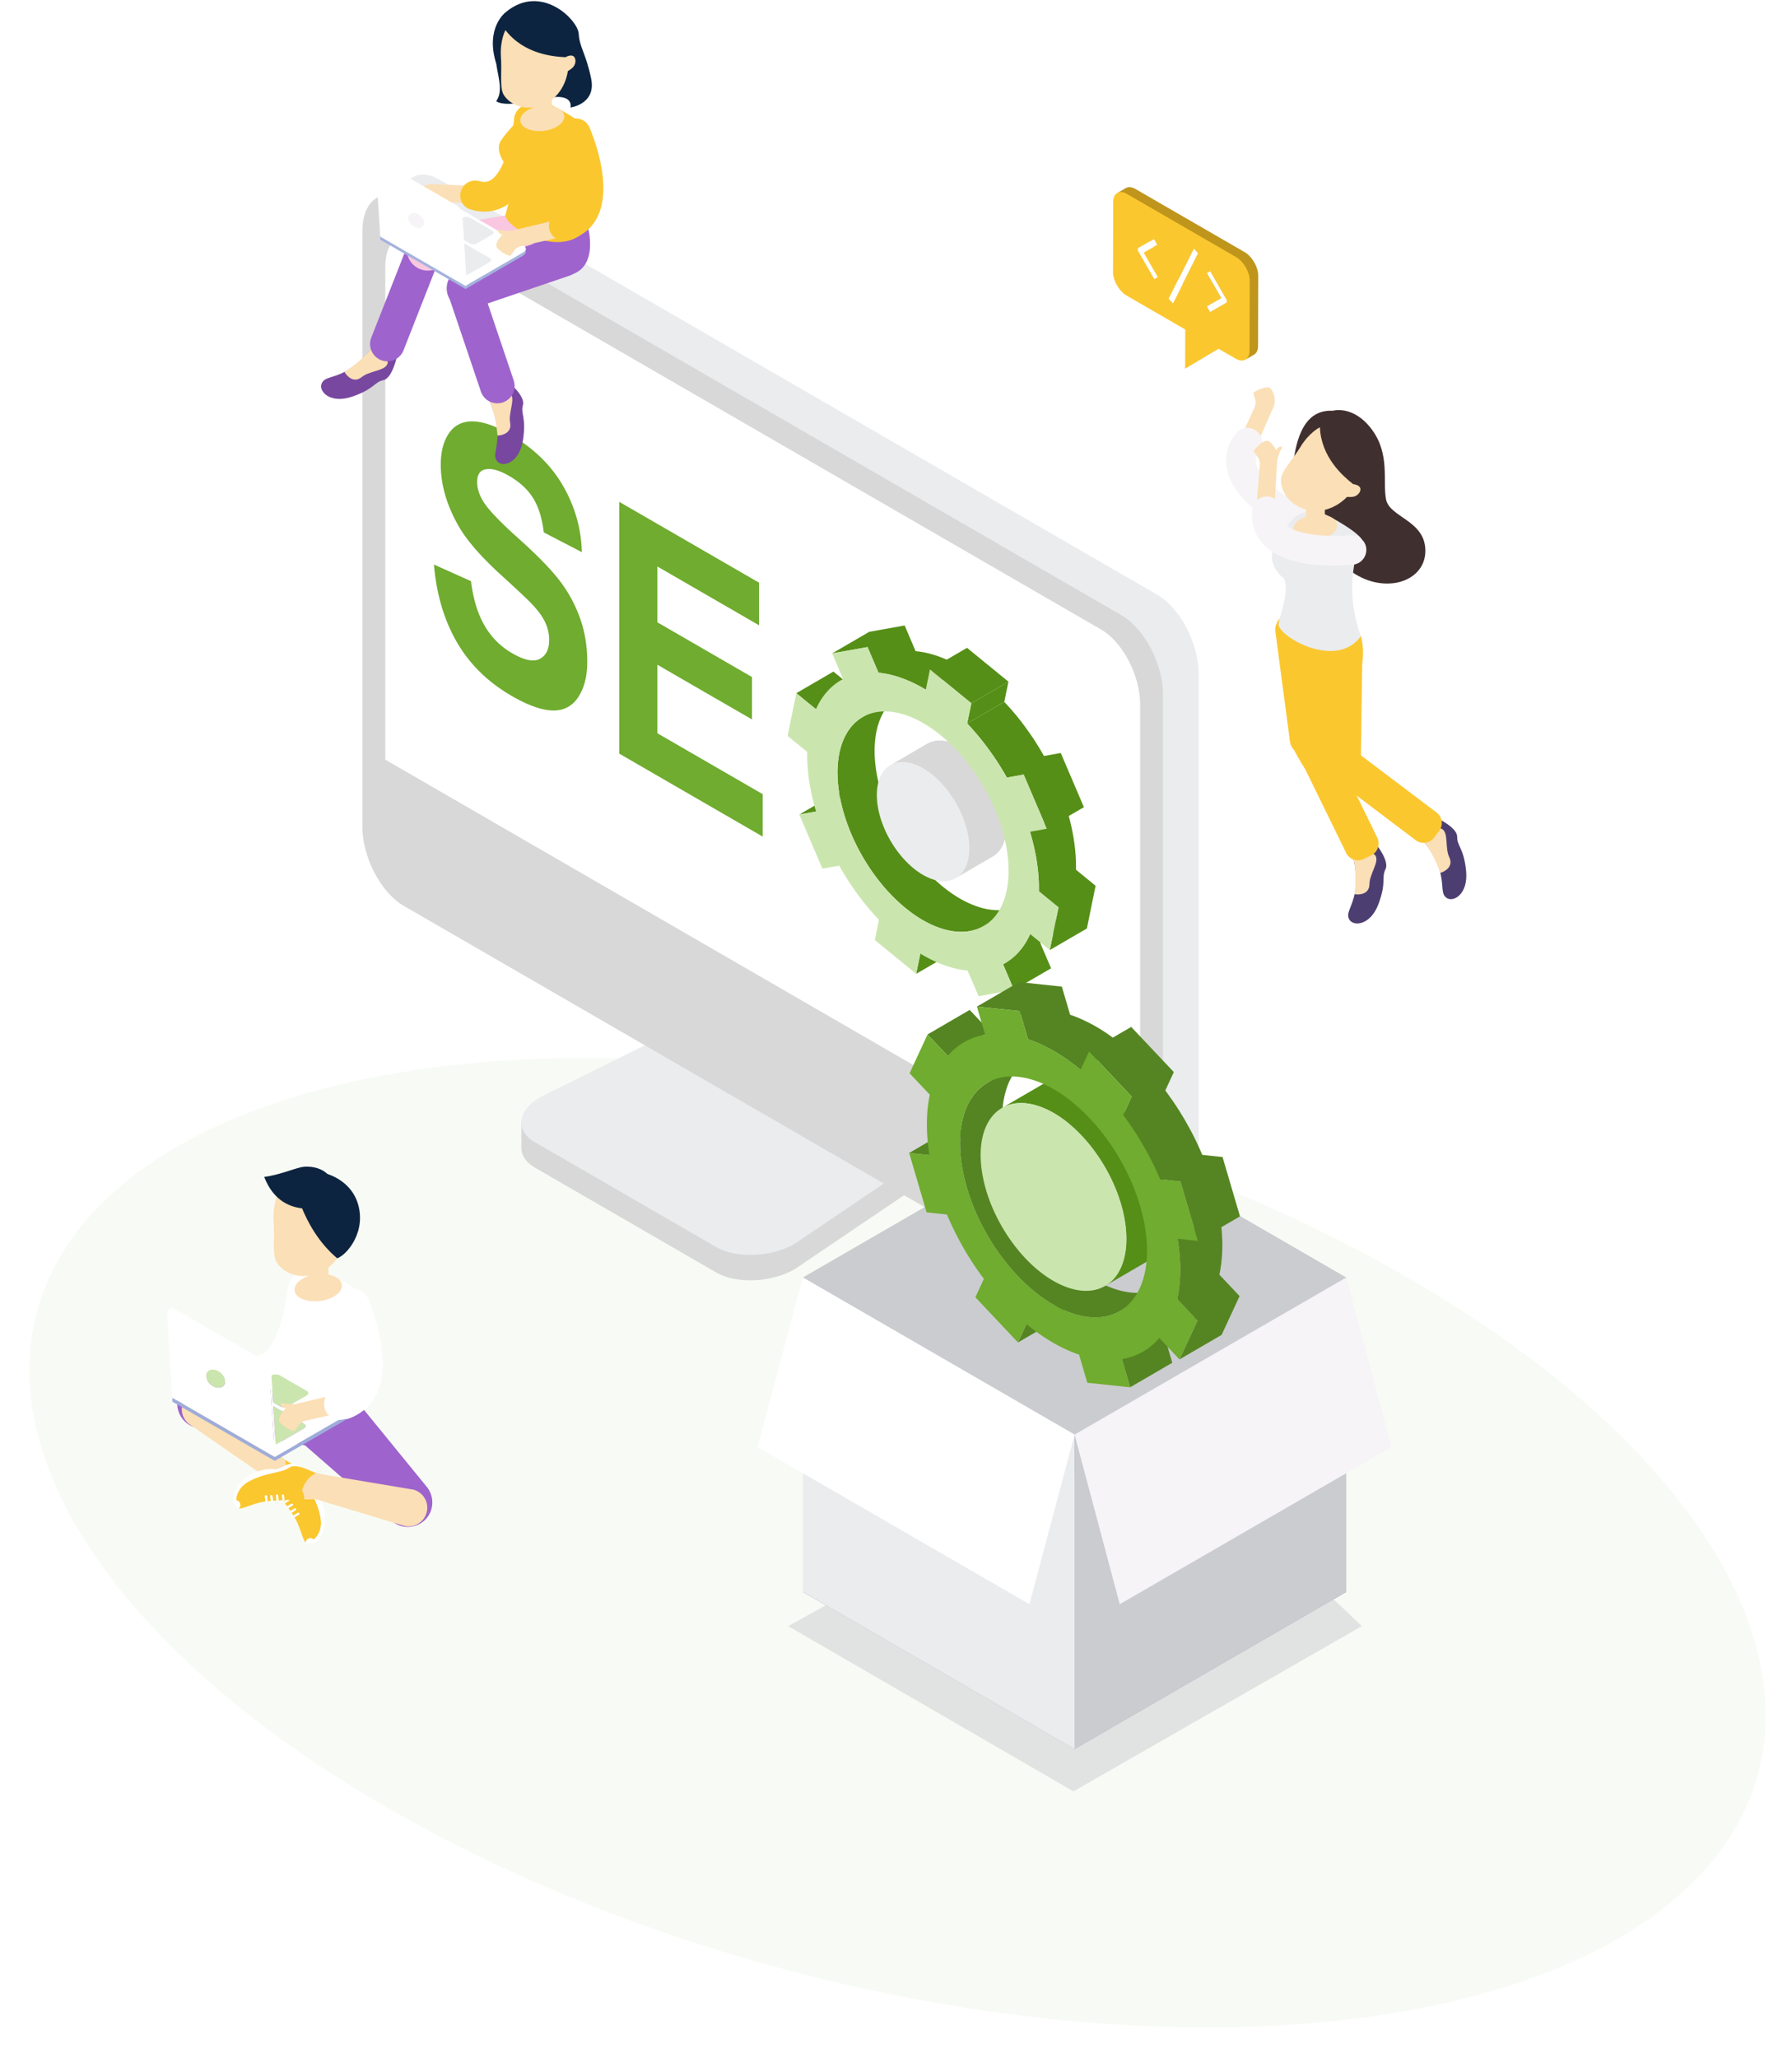 <svg xmlns="http://www.w3.org/2000/svg" xmlns:xlink="http://www.w3.org/1999/xlink" width="378" height="434" viewBox="0 0 378 434">
    <defs>
        <filter id="a" width="103.7%" height="107.4%" x="-1.8%" y="-3.7%" filterUnits="objectBoundingBox">
            <feGaussianBlur in="SourceGraphic" stdDeviation="2.308"/>
        </filter>
        <filter id="b" width="104.4%" height="108.8%" x="-2.2%" y="-4.4%" filterUnits="objectBoundingBox">
            <feGaussianBlur in="SourceGraphic" stdDeviation="2.308"/>
        </filter>
        <filter id="c" width="106.3%" height="112.6%" x="-3.1%" y="-6.3%" filterUnits="objectBoundingBox">
            <feGaussianBlur in="SourceGraphic" stdDeviation="2.308"/>
        </filter>
        <path id="d" d="M.11 2.321c.373-.205.735-.428 1.103-.642l.234-.136.475-.276.725-.422L.11 2.321"/>
        <filter id="f" width="112.6%" height="122.6%" x="-6.3%" y="-11.3%" filterUnits="objectBoundingBox">
            <feGaussianBlur in="SourceGraphic" stdDeviation="2.535"/>
        </filter>
    </defs>
    <g fill="none" fill-rule="evenodd">
        <g fill="#6FAC2F" opacity=".05" transform="rotate(15 -412.585 167.703)">
            <ellipse cx="209.598" cy="164.122" filter="url(#a)" rx="187.953" ry="93.083"/>
            <ellipse cx="209.598" cy="164.122" filter="url(#b)" rx="158.5" ry="78.337"/>
            <ellipse cx="209.598" cy="164.122" filter="url(#c)" rx="110.765" ry="54.947"/>
        </g>
        <path fill="#BF951B" d="M265.407 57.909a6.163 6.163 0 0 0-.027-.284 5.163 5.163 0 0 0-.021-.146v-.006l-.001-.003a6.166 6.166 0 0 0-.09-.443 6.535 6.535 0 0 0-.077-.277l-.002-.01-.007-.021a7.698 7.698 0 0 0-.1-.3 5.4 5.4 0 0 0-.11-.284 5.324 5.324 0 0 0-.047-.11l-.004-.008-.01-.021a8.897 8.897 0 0 0-.137-.294 7.19 7.19 0 0 0-.196-.364l-.017-.03-.021-.038a7 7 0 0 0-.869-1.175l-.024-.026-.009-.009a5.494 5.494 0 0 0-.468-.446l-.066-.054-.014-.012-.05-.04a4.611 4.611 0 0 0-.503-.346l-.028-.017-22.965-13.276a5.283 5.283 0 0 0-.213-.115 3.941 3.941 0 0 0-.235-.105 2.474 2.474 0 0 0-.118-.044l-.022-.008-.01-.003a2.296 2.296 0 0 0-.453-.109c-.028-.004-.057-.006-.085-.008a.22.22 0 0 0-.013-.002l-.032-.003a1.859 1.859 0 0 0-.288.003 1.517 1.517 0 0 0-.17.025l-.008.001a1.366 1.366 0 0 0-.43.163l-1.602.933c-1.205.701 25.9 35.794 27.13 35.078l1.528-.889c.118-.068.222-.16.319-.263.029-.03.054-.066.08-.1.035-.044.075-.081.106-.13.04-.063.077-.13.11-.2l.004-.01.004-.008a2.174 2.174 0 0 0 .152-.451l.013-.065.003-.017.012-.06a3.347 3.347 0 0 0 .048-.561v-.008l.041-14.732a4.055 4.055 0 0 0-.008-.272z"/>
        <path fill="#FBC72F" d="M243.496 58.817l.693-.395-2.973-5.162 2.902-1.655-.692-1.196-3.244 1.856c-.194.106-.195.464-.002.794l3.316 5.758zm15.163 5.034c.095-.054.143-.168.143-.315a.944.944 0 0 0-.14-.479l-3.388-5.88-.692.396 3.043 5.283-3.063 1.748.688 1.193 3.41-1.946zm-11.23.1l5.3-10.571-.892-.973-5.299 10.575.892.968zm13.279-9.765c1.612.931 2.912 3.186 2.906 5.035l-.041 14.732c-.005 1.855-1.314 2.601-2.926 1.67l-3.601-2.082-7.056 4.194.023-8.26-12.33-7.129c-1.612-.932-2.912-3.187-2.907-5.041l.042-14.732c.005-1.849 1.314-2.596 2.925-1.664l22.965 13.277z"/>
        <path fill="#FFF" d="M244.118 51.605l-.692-1.196-3.244 1.856c-.194.106-.195.464-.002.794l3.316 5.758.693-.395-2.973-5.161 2.902-1.656zM246.538 62.983l.892.967 5.299-10.57-.892-.974zM258.662 63.057l-3.387-5.88-.693.396 3.043 5.283-3.063 1.748.688 1.193 3.41-1.946c.094-.054.142-.168.142-.315a.947.947 0 0 0-.14-.479"/>
        <path fill="#F1F1F1" d="M126.764 243.602l2.608-1.517 1.847 1.615-2.609 1.517z"/>
        <g transform="translate(7.8 222.03)">
            <mask id="e" fill="#fff">
                <use xlink:href="#d"/>
            </mask>
            <path fill="#8A8A8A" d="M-.593 2.484L3.581.055a10.95 10.95 0 0 0 1.46-.395L.869 2.09a10.69 10.69 0 0 1-1.46.395" mask="url(#e)"/>
        </g>
        <path fill="#D8D8D8" d="M191.43 242.8l-34.457-19.921c-4.211-2.435-11.636-2.127-16.498.685L114 236.656c-1.436.83-2.485-1.378-3.154-.376l-.865-.106-.007 5.933.009-.02c.013 1.543.94 3.013 2.832 4.107l38.285 22.134c4.211 2.434 11.636 2.126 16.499-.685l22.645-15.306c4.863-2.81 5.396-7.103 1.185-9.538"/>
        <path fill="#EAECEE" d="M151.101 262.968l-38.285-22.133c-4.211-2.435-3.678-6.727 1.185-9.538l26.474-13.092c4.863-2.812 12.287-3.12 16.498-.685l34.456 19.92c4.212 2.434 3.679 6.727-1.184 9.538L167.6 262.284c-4.863 2.81-12.288 3.12-16.499.684"/>
        <path fill="#EAECEE" d="M244.117 125.417l-31.91-18.448-18.086-10.457-11.683-6.754L146.704 69.1 92.679 37.866c-2.239-1.294-4.274-1.335-5.818-.375l-.008-.013-7.39 4.256 4.496 6.552V169.984c0 6.43 3.904 13.9 8.72 16.684l142.943 82.64 6.666 9.713 7.345-4.238-.001-.002c1.956-1.005 3.206-3.527 3.206-7.164V142.101c0-6.43-3.905-13.9-8.72-16.684"/>
        <path fill="#D8D8D8" d="M245.316 256.475v-110.04c0-6.43-3.904-13.9-8.72-16.684l-31.91-18.448-18.086-10.456-11.683-6.754-35.735-20.66-54.024-31.232c-4.816-2.785-8.72.17-8.72 6.601v110.04l5.96 3.446-5.96-3.446v15.476c0 6.43 3.904 13.9 8.72 16.685l151.438 87.55c4.816 2.784 8.72-.17 8.72-6.601v-15.477l-101.824-58.867 8.575 4.957 93.25 53.91z"/>
        <path fill="#FFF" d="M232.269 132.742l-30.086-17.394-17.053-9.859-11.016-6.368-33.692-19.478-50.937-29.449c-4.541-2.625-8.222.162-8.222 6.224V160.17l9.546 5.52 33.693 19.478 11.014 6.368 17.054 9.859 87.921 50.83V148.473c0-6.063-3.681-13.106-8.222-15.731"/>
        <path fill="#6FAC2F" d="M91.537 119.037l7.813 3.503c.47 3.774 1.424 6.896 2.862 9.37 1.438 2.474 3.377 4.416 5.819 5.827 2.586 1.495 4.534 1.891 5.846 1.188 1.31-.702 1.967-2.032 1.967-3.988 0-1.255-.276-2.483-.827-3.684-.553-1.2-1.515-2.524-2.89-3.97-.94-.978-3.083-2.99-6.43-6.035-4.303-3.913-7.323-7.41-9.06-10.49-2.441-4.333-3.662-8.601-3.662-12.802 0-2.705.574-4.902 1.722-6.592 1.148-1.69 2.804-2.526 4.965-2.508 2.16.017 4.77.91 7.827 2.677 4.99 2.885 8.748 6.52 11.271 10.9 2.523 4.38 3.848 9.045 3.974 13.995l-8.03-4.171c-.343-2.927-1.08-5.315-2.21-7.164-1.13-1.849-2.827-3.427-5.087-4.733-2.333-1.35-4.16-1.766-5.48-1.248-.85.33-1.274 1.181-1.274 2.558 0 1.257.397 2.56 1.193 3.913 1.013 1.721 3.472 4.326 7.379 7.817 3.906 3.49 6.796 6.433 8.667 8.83a28.984 28.984 0 0 1 4.394 7.938c1.06 2.893 1.587 6.02 1.587 9.375 0 3.043-.633 5.525-1.898 7.45-1.266 1.925-3.057 2.863-5.371 2.817-2.316-.048-5.2-1.069-8.654-3.065-5.029-2.907-8.89-6.69-11.584-11.352-2.695-4.66-4.304-10.112-4.83-16.356M130.63 158.914v-53.097l29.487 17.048v8.982l-21.458-12.406v11.771l19.966 11.543v8.945l-19.966-11.542v14.452l22.218 12.844v8.947z"/>
        <path fill="#558F17" d="M212.718 143.733l-7.826 4.555-.878 4.263 7.826-4.554zM193.26 205.341l7.826-4.554.87-4.269-7.827 4.554zM214.672 191.05c-.068.033-.139.062-.208.092a8.59 8.59 0 0 1-1.387.478 8.177 8.177 0 0 1-.601.132c-.298.055-.6.1-.908.13l-.13.007a10.743 10.743 0 0 1-1.504.016c-.099-.006-.197-.01-.297-.019-.154-.012-.309-.03-.464-.047-.105-.013-.21-.023-.315-.038-.141-.02-.284-.046-.426-.07-.113-.02-.226-.038-.34-.061-.129-.026-.259-.057-.388-.087-.125-.028-.25-.055-.375-.087-.113-.029-.226-.062-.339-.094-.14-.039-.278-.077-.418-.12-.108-.034-.218-.071-.327-.107a16.233 16.233 0 0 1-.43-.147l-.33-.124c-.143-.055-.286-.11-.43-.17-.113-.046-.226-.095-.338-.144-.2-.086-.399-.173-.6-.268-.21-.098-.42-.206-.63-.314a22.726 22.726 0 0 1-1.92-1.1l-.012-.007a26.297 26.297 0 0 1-.829-.553c-.094-.065-.188-.133-.281-.2a26.643 26.643 0 0 1-.907-.671c-.24-.185-.479-.37-.718-.566a33.498 33.498 0 0 1-.686-.581 33.339 33.339 0 0 1-.864-.773c-.118-.109-.237-.218-.354-.33a36.968 36.968 0 0 1-.491-.478c-.11-.109-.222-.217-.331-.328a37.397 37.397 0 0 1-.57-.592l-.215-.226c-.259-.278-.513-.56-.765-.847-.054-.062-.107-.127-.16-.19a41.636 41.636 0 0 1-.58-.683c-.1-.12-.196-.242-.294-.363-.146-.181-.291-.362-.434-.546-.128-.164-.253-.33-.379-.497-.113-.15-.226-.299-.338-.45a42.553 42.553 0 0 1-.95-1.35c-.052-.076-.1-.152-.151-.228a43.918 43.918 0 0 1-2.21-3.685l-.043-.08c-.054-.102-.105-.204-.158-.306a42.192 42.192 0 0 1-.388-.757l-.138-.285c-.122-.25-.243-.502-.36-.754-.049-.104-.095-.208-.142-.313a44.742 44.742 0 0 1-.766-1.792l-.114-.283a41.37 41.37 0 0 1-.386-1.023c-.016-.045-.03-.09-.047-.135-.107-.298-.21-.597-.308-.896-.04-.12-.077-.24-.115-.36a35.374 35.374 0 0 1-.511-1.739c-.037-.138-.074-.275-.109-.413-.056-.22-.108-.438-.16-.657-.03-.13-.062-.261-.09-.392a31.868 31.868 0 0 1-.159-.76c-.018-.089-.038-.179-.055-.268-.064-.34-.123-.68-.176-1.019l-.03-.214c-.04-.264-.076-.528-.107-.79l-.039-.342a29.758 29.758 0 0 1-.093-1.015 24.523 24.523 0 0 1-.039-.669l-.015-.313c-.01-.295-.015-.588-.015-.88v-.081c0-.317.01-.63.024-.942.005-.105.013-.21.02-.314.012-.21.026-.419.045-.626.01-.12.024-.24.037-.36a19.584 19.584 0 0 1 .26-1.716c.094-.455.202-.893.325-1.314l.015-.046c.108-.363.23-.71.358-1.047.06-.158.128-.306.192-.457.086-.201.173-.4.266-.59.154-.315.321-.613.496-.9.05-.082.093-.17.144-.25.12-.185.25-.353.378-.526.095-.128.184-.265.283-.386.14-.172.29-.325.44-.484.099-.105.192-.22.295-.32.171-.165.354-.312.535-.461.091-.076.176-.16.27-.231.28-.212.57-.407.87-.582l-7.825 4.554c-.301.175-.592.37-.871.582-.094.07-.179.155-.27.23-.18.15-.364.297-.535.463-.103.1-.197.215-.296.321-.149.158-.3.31-.439.481-.1.123-.19.26-.285.39-.127.172-.257.34-.376.523l-.029.04c-.042.066-.075.144-.116.211-.174.287-.34.584-.494.898-.024.048-.053.088-.076.136-.068.145-.127.304-.19.455-.065.151-.132.3-.193.457-.017.046-.039.087-.056.134-.108.293-.207.597-.3.91-.005.017-.012.032-.017.05l-.002.007a16.06 16.06 0 0 0-.419 1.819c-.014.081-.023.165-.036.247-.021.13-.041.262-.059.395-.01.078-.025.155-.035.234-.013.108-.022.219-.034.327-.013.12-.026.239-.037.36l-.017.166c-.013.154-.02.31-.028.464-.007.103-.015.206-.02.31l-.005.087c-.012.279-.018.56-.02.843v.012l.001.08c0 .253.002.507.01.762 0 .04.004.08.005.12l.015.31c.006.142.011.284.02.427.005.081.014.163.02.244l.027.352c.008.09.013.18.022.271.012.13.03.26.043.39l.038.346c.007.05.011.1.017.15.027.21.06.423.09.636.012.072.02.144.032.216v.005l-.566.101-7.826 4.554 3.538-.63 5.045-2.935.039.191c.04.206.08.412.125.619l.034.144c.029.13.06.258.09.388.034.143.064.285.1.428l.06.231c.036.138.072.275.11.413.027.107.053.212.082.318.03.11.065.219.096.328l.12.412c.022.075.042.149.065.224.047.152.098.304.147.456.038.121.075.241.115.361l.04.128c.086.256.177.512.268.768.016.045.03.09.047.135l.008.022c.108.3.22.599.337.898l.041.103.114.283c.065.164.13.327.197.49.034.083.07.165.106.248.048.115.098.23.148.345.04.094.079.189.12.283.063.141.13.282.193.424l.144.315.06.134c.097.206.198.41.298.614.047.098.092.195.14.293.01.016.017.032.024.049.118.234.24.467.361.7l.16.311.01.02.035.06c.244.458.5.912.761 1.362.036.062.068.125.104.186.023.039.049.075.071.114.406.685.83 1.36 1.273 2.024.026.04.05.083.077.123l.074.104c.308.457.625.907.95 1.35l.067.095c.089.12.18.236.27.355.127.167.252.334.38.5.033.041.065.085.098.127.11.139.222.275.333.412.1.124.197.248.298.37l.073.09c.165.198.334.394.504.59.054.063.107.128.162.19l.022.026c.233.266.47.528.71.787l.033.035c.07.076.144.15.215.226.16.168.318.338.48.504l.09.089.33.327c.12.118.237.237.357.353.044.043.09.083.135.126l.354.33c.103.094.204.193.308.286.06.054.122.105.182.16.124.11.249.217.374.326.088.076.175.155.263.23a34.48 34.48 0 0 0 .856.7c.095.074.189.143.283.216.114.087.226.174.339.258.056.042.113.088.17.13.133.098.266.189.399.284.094.066.188.135.282.2.03.02.06.044.09.064.247.17.493.332.739.489l.011.007.002.002a24.351 24.351 0 0 0 1.462.861c.05.027.1.05.149.077.103.055.206.108.308.16.088.045.175.093.262.136a25.381 25.381 0 0 0 .727.344c.08.036.16.067.24.102l.339.144.156.066c.092.037.183.069.274.104.11.041.221.085.33.124.041.015.082.032.123.046.103.037.205.067.307.1.11.037.219.075.328.108l.094.031c.108.032.215.059.322.089.114.032.228.065.34.094.025.007.05.015.075.02.1.026.2.045.3.067.129.03.259.061.388.087l.075.017c.09.017.176.028.265.043.143.025.285.05.426.07.03.005.061.012.09.016.076.01.15.014.225.023.155.018.31.035.464.047.04.003.08.01.12.013.06.004.118.002.177.006.174.01.347.015.518.017.053 0 .108.006.162.006.04 0 .076-.005.115-.006.24-.003.476-.014.71-.033.035-.002.07-.001.106-.004l.023-.004c.309-.028.61-.074.908-.129.033-.007.069-.008.102-.015.058-.011.115-.028.172-.04a10.295 10.295 0 0 0 .64-.163 8.05 8.05 0 0 0 .318-.1c.05-.015.1-.028.15-.046.04-.014.08-.034.121-.05.164-.06.325-.126.484-.196.07-.03.14-.06.21-.092a8.61 8.61 0 0 0 .655-.341l7.827-4.554a8.672 8.672 0 0 1-.657.341M179.937 144.984l-4.133-3.375-7.826 4.555 4.133 3.374zM185.312 141.853c.309.028.621.07.935.116.156.023.313.05.47.078a19.494 19.494 0 0 1 1.056.214 19.741 19.741 0 0 1 1.068.279c.33.096.663.198.998.313.434.148.872.312 1.312.49.065.026.131.056.196.083.404.167.809.341 1.216.533.27.128.54.267.812.407a32.317 32.317 0 0 1 1.91 1.058l7.827-4.554a26.963 26.963 0 0 0-.502-.296c-.258-.149-.516-.293-.773-.432l-.183-.096c-.151-.08-.302-.157-.452-.234-.125-.064-.25-.132-.375-.194a25.49 25.49 0 0 0-1.653-.745c-.066-.028-.132-.058-.197-.084-.02-.008-.04-.018-.06-.025a25.053 25.053 0 0 0-2.04-.72c-.07-.022-.14-.038-.21-.058-.135-.04-.269-.075-.402-.111-.118-.032-.238-.07-.355-.099-.105-.026-.207-.045-.311-.069-.146-.034-.291-.067-.435-.097-.083-.017-.166-.039-.247-.055-.126-.025-.25-.04-.374-.062-.157-.027-.314-.055-.47-.078-.062-.01-.125-.022-.186-.03a16.92 16.92 0 0 0-.75-.086l-2.313-5.412-7.464 1.333-7.826 4.554 7.464-1.333 2.314 5.412z"/>
        <path fill="#558F17" d="M229.267 195.777l1.834-9.006-4.137-3.384c.004-.176.006-.354.007-.532 0-.243-.005-.49-.01-.734-.001-.104 0-.206-.003-.31l-.001-.1c-.012-.381-.03-.766-.055-1.153l-.009-.118c-.007-.11-.018-.222-.026-.333-.018-.24-.035-.48-.058-.72-.011-.12-.027-.24-.04-.36-.015-.15-.032-.301-.05-.452-.014-.126-.026-.252-.042-.378-.028-.226-.064-.453-.096-.68-.02-.13-.036-.26-.056-.39l-.02-.15a43.699 43.699 0 0 0-.216-1.247l-.01-.045c-.014-.079-.032-.158-.048-.237a44.07 44.07 0 0 0-.201-.996l-.054-.231c-.037-.166-.077-.332-.116-.499-.045-.19-.086-.382-.134-.573-.034-.14-.074-.282-.11-.423a57.6 57.6 0 0 0-.141-.537l-.035-.133 3.194-1.86-4.876-11.42-3.543.632c-.15-.268-.303-.536-.458-.802-.264-.454-.54-.9-.816-1.348-.065-.105-.127-.213-.193-.319a58.662 58.662 0 0 0-1.175-1.806c-.06-.088-.124-.171-.184-.259-.172-.251-.351-.496-.528-.745-.221-.312-.435-.628-.662-.935-.145-.195-.295-.385-.44-.578l-.298-.39c-.093-.12-.184-.243-.278-.363a56.203 56.203 0 0 0-1.894-2.281c-.07-.08-.148-.164-.22-.245a46.755 46.755 0 0 0-.425-.471c-.092-.101-.177-.2-.272-.302-.173-.186-.35-.375-.532-.567l-7.826 4.554a54.07 54.07 0 0 1 1.23 1.34c.261.295.52.588.77.885a55.043 55.043 0 0 1 1.621 2.006c.1.128.198.258.297.388.377.497.742 1.004 1.104 1.513.176.248.355.494.527.745.467.68.923 1.367 1.36 2.066.065.104.126.21.19.316.44.71.869 1.426 1.276 2.152l3.543-.632 4.387 10.275-3.053 1.778a50.535 50.535 0 0 1 .768 2.893 46.366 46.366 0 0 1 .372 1.726l.048.237c.09.483.172.963.245 1.442.02.13.037.26.056.39a38.404 38.404 0 0 1 .285 2.586c.009.113.02.227.028.339.03.46.052.917.064 1.37.003.103.002.204.004.306.007.426.011.85.002 1.27l4.137 3.383-.497 2.442-5.474 3.186c-.118.262-.246.512-.374.762-.054.105-.105.213-.16.315-.144.265-.294.521-.449.77-.022.036-.041.074-.064.11-.01.016-.022.03-.032.047a13.855 13.855 0 0 1-.995 1.36c-.288.348-.585.684-.899.992l-.02.018a12.097 12.097 0 0 1-1.23 1.038c-.3.223-.609.429-.927.62l-.577.336 2.31 5.404 7.825-4.554-2.305-5.394.43-.25a11.734 11.734 0 0 0 1.33-.914c.334-.262.66-.538.97-.84l.02-.018.016-.016-.731 3.592 7.825-4.554z"/>
        <path fill="#EAECEE" d="M194.765 162.042c.59.347 1.177.751 1.744 1.198 4.544 3.586 7.976 10.168 7.951 15.671-.03 5.539-3.55 8.101-8.146 6.343a11.984 11.984 0 0 1-1.66-.802 14.49 14.49 0 0 1-1.658-1.128c-4.591-3.574-8.066-10.202-8.036-15.74.025-5.504 3.502-8.07 8.056-6.374.568.209 1.15.485 1.75.832"/>
        <path fill="#D8D8D8" d="M212.28 173.89c-.005-.155-.012-.311-.022-.468l-.006-.078-.007-.082c-.008-.105-.015-.21-.025-.314a16.7 16.7 0 0 0-.053-.48l-.024-.166-.015-.11-.03-.21a17.167 17.167 0 0 0-.086-.498l-.05-.248-.023-.113-.03-.142a19.485 19.485 0 0 0-.12-.516c-.025-.104-.054-.207-.081-.312-.01-.034-.018-.069-.027-.103l-.027-.101a19.266 19.266 0 0 0-.15-.516c-.04-.127-.08-.254-.122-.38l-.023-.071-.017-.055a20.667 20.667 0 0 0-.353-.975l-.007-.019-.01-.025a20.322 20.322 0 0 0-.372-.895c-.017-.04-.036-.077-.053-.116a9.95 9.95 0 0 0-.044-.097c-.04-.087-.078-.174-.119-.26-.08-.17-.16-.34-.244-.507l-.082-.16-.084-.16c-.046-.09-.091-.181-.139-.271-.076-.142-.157-.28-.236-.42-.064-.115-.126-.23-.192-.343-.022-.038-.042-.078-.065-.117-.048-.082-.103-.159-.152-.24a23.572 23.572 0 0 0-.522-.826c-.041-.062-.077-.128-.12-.19-.07-.103-.144-.203-.215-.305-.076-.108-.15-.215-.227-.321-.04-.056-.079-.113-.12-.168a22.064 22.064 0 0 0-.41-.538l-.054-.067-.072-.09c-.082-.102-.164-.206-.249-.307a21.394 21.394 0 0 0-.373-.438l-.049-.054c-.02-.024-.042-.047-.063-.07-.09-.1-.178-.2-.268-.298-.131-.142-.264-.28-.398-.417l-.047-.047-.065-.064c-.1-.1-.199-.2-.3-.297a18.66 18.66 0 0 0-.428-.399l-.025-.022-.042-.036a18.203 18.203 0 0 0-.803-.677l-.005-.005a17.428 17.428 0 0 0-.847-.624l-.022-.016-.012-.009a16.416 16.416 0 0 0-.848-.54l-.015-.01a13.62 13.62 0 0 0-.721-.387c-.042-.02-.083-.038-.125-.059l-.086-.04c-.058-.027-.117-.057-.175-.082a9.774 9.774 0 0 0-.642-.262l-.16-.059a9.401 9.401 0 0 0-.393-.129l-.14-.038a8.856 8.856 0 0 0-.109-.03c-.05-.014-.102-.03-.152-.042a7.893 7.893 0 0 0-.403-.09l-.075-.012-.108-.018c-.08-.014-.161-.03-.24-.04a7.082 7.082 0 0 0-.339-.034l-.07-.008-.03-.003a6.366 6.366 0 0 0-.457-.015c-.034 0-.066.004-.1.005-.06.001-.118.005-.177.008-.072.004-.145.004-.216.01-.06.005-.119.018-.179.025-.082.01-.164.021-.245.035-.044.008-.09.01-.134.02-.052.01-.1.03-.153.041-.135.031-.269.067-.4.11-.045.014-.093.021-.138.037-.03.01-.058.029-.089.04a4.718 4.718 0 0 0-.707.328h-.001l-7.826 4.554a4.686 4.686 0 0 1 .935-.406c.131-.042.265-.078.402-.11.094-.02.188-.043.284-.06a5.373 5.373 0 0 1 .642-.07c.058-.003.117-.007.176-.008.193-.004.388-.001.587.013l.07.008c.19.015.383.04.58.074l.107.018a7.96 7.96 0 0 1 .738.174 9.325 9.325 0 0 1 1.511.57 11.58 11.58 0 0 1 .932.487c.294.172.586.359.875.558l.022.016a16.258 16.258 0 0 1 1.654 1.304l.044.039c.255.23.505.469.751.716l.067.065c.242.246.478.5.711.76l.065.072c.229.26.452.527.67.8.024.03.049.058.072.088.2.252.393.511.583.773l.229.323a23.322 23.322 0 0 1 .857 1.32c.072.12.146.237.217.357.065.113.128.229.192.343a23.788 23.788 0 0 1 .458.852c.156.307.304.616.446.927l.043.096c.15.335.292.672.425 1.01l.01.027c.136.348.262.698.378 1.05l.021.067c.11.333.21.666.3.999.01.034.018.069.027.103.086.324.163.649.23.971l.024.111c.065.32.12.64.166.958l.015.108c.044.323.079.644.103.962.001.027.004.053.006.08.023.341.035.68.034 1.014-.002.367-.021.72-.053 1.06l-.01.1a10.17 10.17 0 0 1-.134.903l-.023.113c-.058.28-.129.547-.21.804-.015.051-.033.102-.05.153a7.27 7.27 0 0 1-.269.684c-.012.027-.022.056-.034.082a6.113 6.113 0 0 1-.389.703c-.022.035-.048.065-.071.1a5.33 5.33 0 0 1-.367.483c-.048.058-.1.112-.15.166a4.853 4.853 0 0 1-.364.352c-.053.046-.104.093-.158.137-.18.143-.366.277-.563.392l7.826-4.555a4.62 4.62 0 0 0 .563-.391c.054-.043.105-.09.158-.137a4.974 4.974 0 0 0 .514-.518c.13-.152.252-.313.368-.485.022-.033.048-.064.07-.098l.017-.024c.13-.205.251-.423.361-.654l.01-.024c.013-.027.024-.057.036-.084a7.1 7.1 0 0 0 .193-.458c.027-.073.05-.15.075-.226.017-.05.034-.1.05-.152.016-.05.034-.095.049-.145.047-.16.09-.327.128-.496.012-.053.022-.109.033-.163l.022-.113c.013-.066.028-.129.04-.196.027-.154.05-.311.07-.472.01-.077.017-.157.025-.236l.01-.098c.004-.044.01-.087.013-.131a11.426 11.426 0 0 0 .04-.93v-.006c0-.153-.001-.307-.006-.462"/>
        <path fill="#558F17" d="M207.707 139.643l-3.722-3.045-7.826 4.554 3.722 3.045 5.011 4.09 7.826-4.554z"/>
        <path fill="#CBE5AF" d="M212.365 187.67c1.685-8.259-2.222-19.581-9.058-27.771a34.923 34.923 0 0 0-1.926-2.137 33.974 33.974 0 0 0-2.96-2.73 27.691 27.691 0 0 0-3.675-2.563c-.545-.315-1.086-.6-1.622-.854-7.711-3.646-14.398-1.008-16.078 7.21-2.045 10.065 4.2 24.678 13.948 32.64a27.549 27.549 0 0 0 3.653 2.548c.552.32 1.1.607 1.644.863 7.711 3.646 14.398 1.014 16.074-7.206m6.773.272l4.137 3.383-1.833 9.006-4.138-3.378c-1.329 2.957-3.3 5.092-5.727 6.368l2.31 5.404-7.47 1.33-2.314-5.406c-2.286-.216-4.727-.914-7.247-2.103a30.623 30.623 0 0 1-2.727-1.474l-.869 4.27-8.728-7.127.87-4.275c-3.23-3.375-6.059-7.271-8.376-11.411l-3.548.63-4.872-11.413 3.538-.63c-1.294-4.315-1.95-8.594-1.867-12.566l-4.137-3.378 1.838-9.009 4.133 3.375c1.329-2.952 3.3-5.086 5.727-6.362l-2.304-5.402 7.464-1.333 2.314 5.412c1.453.132 2.967.463 4.528 1 .893.304 1.806.674 2.723 1.106a31.059 31.059 0 0 1 2.723 1.465l.874-4.271 3.72 3.044 5.012 4.09-.878 4.264a50.612 50.612 0 0 1 2 2.225 58.117 58.117 0 0 1 6.375 9.186l3.543-.632 4.877 11.42-3.543.632c1.29 4.308 1.96 8.595 1.872 12.56"/>
        <path fill="#CBCCD0" d="M226.67 236.232l-57.324 33.14 57.323 33.142 57.325-33.141z"/>
        <path fill="#7375A8" d="M226.67 302.514l-57.324 33.14 57.323 33.141 57.325-33.141z"/>
        <path fill="#CBCCD0" d="M221.112 310.474c-13.011.45-23.223 2.592-30.634 6.426-7.412 3.834-18.087 12.495-32.026 25.985l60.845 34.846 60.181-34.846-58.366-32.411z" filter="url(#f)" opacity=".7" transform="matrix(-1 0 0 1 445.73 0)"/>
        <path fill="#CBCCD0" d="M283.993 269.373v66.281l-57.324 33.141v-66.281z"/>
        <path fill="#EAECEE" d="M169.346 269.373v66.281l57.323 33.141v-66.281z"/>
        <path fill="#F6F4F6" d="M283.993 269.373l9.53 35.746-57.325 33.142-9.528-35.747z"/>
        <path fill="#FFF" d="M169.346 269.373l-9.53 35.747 57.324 33.14 9.53-35.746z"/>
        <path fill="#558F17" d="M246.481 256.391c.001-.074.005-.147.005-.222.001-.237-.001-.478-.009-.722v-.002-.007c-.007-.24-.018-.485-.034-.732-.005-.083-.014-.17-.02-.254a40.857 40.857 0 0 0-.02-.247c-.007-.083-.012-.165-.02-.25-.024-.252-.052-.508-.085-.767l-.002-.014a27.786 27.786 0 0 0-.249-1.583l-.027-.132c-.009-.047-.02-.093-.028-.14-.036-.179-.07-.358-.11-.536a28.718 28.718 0 0 0-.188-.814c-.02-.083-.045-.166-.066-.249a14.757 14.757 0 0 0-.048-.185c-.034-.129-.066-.257-.101-.386-.075-.27-.154-.54-.237-.81-.037-.123-.079-.247-.119-.37l-.058-.183c-.027-.084-.052-.167-.08-.25a35.598 35.598 0 0 0-.267-.769 34.908 34.908 0 0 0-.221-.588l-.035-.092-.03-.08a33.606 33.606 0 0 0-.608-1.465l-.05-.109-.05-.112a35.163 35.163 0 0 0-.62-1.315c-.037-.074-.077-.146-.114-.22l-.11-.212c-.075-.147-.148-.294-.225-.44-.142-.265-.292-.526-.44-.788-.073-.131-.144-.264-.22-.395l-.067-.12c-.073-.125-.154-.242-.228-.365-.275-.458-.555-.91-.847-1.354-.052-.08-.1-.165-.153-.244-.129-.192-.265-.377-.397-.566-.137-.195-.27-.391-.41-.584-.051-.07-.098-.142-.15-.212-.22-.298-.444-.592-.67-.882l-.114-.14-.13-.162-.36-.445c-.194-.233-.39-.463-.589-.689l-.101-.113-.118-.13c-.129-.144-.256-.289-.387-.43a32.153 32.153 0 0 0-.628-.658l-.095-.095-.126-.125c-.145-.144-.29-.29-.436-.43a28.881 28.881 0 0 0-.674-.628l-.056-.05-.092-.08a27.052 27.052 0 0 0-1.218-1.026l-.023-.018-.038-.028a24.584 24.584 0 0 0-1.27-.936l-.035-.024-.056-.036a21.763 21.763 0 0 0-1.82-1.113c-.207-.113-.414-.22-.623-.323l-.085-.04c-.037-.019-.074-.035-.11-.053-.142-.068-.284-.137-.427-.201a17.547 17.547 0 0 0-.625-.266l-.116-.046a16.667 16.667 0 0 0-1.152-.4l-.054-.016-.09-.024a13.525 13.525 0 0 0-.499-.139 12.493 12.493 0 0 0-.63-.14h-.004a11.876 11.876 0 0 0-.675-.112c-.117-.016-.232-.024-.348-.036l-.189-.019-.145-.015a9.976 9.976 0 0 0-.722-.024c-.03 0-.06.004-.09.005-.08.001-.156.008-.235.011-.156.006-.314.008-.467.022-.077.007-.15.024-.226.033a8.572 8.572 0 0 0-.38.055c-.09.015-.184.022-.273.04-.077.016-.148.044-.225.062a7.745 7.745 0 0 0-.599.166c-.08.025-.166.04-.246.067-.083.03-.162.068-.244.1-.074.03-.147.059-.22.09a7.31 7.31 0 0 0-.77.383l-8.888 5.171a7.455 7.455 0 0 1 .99-.471c.16-.064.326-.116.491-.169a7.992 7.992 0 0 1 2.17-.377c.078-.003.155-.01.234-.01.313-.005.632.006.957.033.063.005.126.013.188.02.337.034.678.079 1.028.148h.007c.367.073.742.167 1.123.278l.089.024c.396.118.797.256 1.206.417.39.153.78.326 1.168.512l.11.052a19.2 19.2 0 0 1 1.189.633c.45.26.897.543 1.34.844l.054.036c.44.3.876.621 1.306.96l.038.029c.42.33.833.68 1.242 1.044l.091.08c.395.354.783.725 1.166 1.108l.126.124c.377.381.746.776 1.11 1.182.038.044.079.087.118.131.357.405.707.822 1.05 1.248l.13.16c.32.403.63.817.934 1.236.14.192.273.388.409.582.186.268.37.538.551.811.292.444.573.896.847 1.354.097.162.2.321.295.485.076.13.146.263.22.394.229.406.453.815.666 1.23l.11.211c.256.507.5 1.019.733 1.535l.05.112c.245.547.474 1.1.689 1.656l.033.088c.204.534.394 1.071.57 1.61l.057.18c.167.521.32 1.045.457 1.57l.048.182c.137.534.259 1.068.364 1.602.01.046.02.091.028.137.11.573.204 1.145.276 1.716a25.395 25.395 0 0 1 .127 1.277 21.535 21.535 0 0 1 .053 2.195c-.009.271-.022.54-.04.802-.004.04-.005.082-.008.123-.024.3-.056.593-.094.88-.011.084-.025.165-.037.247a15.468 15.468 0 0 1-.164.915c-.037.175-.078.345-.121.515-.03.115-.058.232-.09.345-.042.148-.088.292-.135.437-.043.134-.086.27-.132.4-.042.115-.088.226-.133.339-.07.176-.14.35-.218.517-.042.093-.087.183-.131.273a9.779 9.779 0 0 1-.487.882l-.04.068c-.161.252-.334.49-.516.718-.052.066-.108.128-.163.192a8.03 8.03 0 0 1-.625.662 7.335 7.335 0 0 1-.45.39c-.068.054-.134.11-.204.163a7.353 7.353 0 0 1-.694.465l8.887-5.172c.241-.14.472-.298.695-.465.07-.052.136-.109.204-.163a7.741 7.741 0 0 0 1.075-1.052c.054-.064.111-.126.164-.192.18-.228.354-.466.515-.718l.01-.014.03-.053c.175-.28.336-.576.487-.883.021-.043.048-.08.068-.125.023-.047.04-.1.063-.147.077-.169.149-.342.218-.519.03-.074.065-.143.093-.219.014-.038.026-.08.04-.12.047-.13.089-.265.132-.4.032-.1.069-.194.098-.296.014-.045.024-.094.037-.14.032-.114.06-.23.09-.346.025-.101.055-.198.078-.3.016-.07.028-.143.043-.213.022-.102.042-.205.062-.31.014-.076.032-.15.045-.228.022-.123.038-.25.057-.376l.037-.25c.004-.035.01-.07.016-.105.03-.24.055-.484.075-.733l.003-.04.008-.129c.013-.18.026-.36.033-.544.004-.083.004-.168.006-.252.003-.084.005-.17.006-.256"/>
        <path fill="#558522" d="M235.462 276.851c.25-.117.495-.243.732-.382l8.888-5.172a9.228 9.228 0 0 1-.732.382c-.083.038-.169.07-.253.107a9.422 9.422 0 0 1-.519.212c-.056.02-.115.036-.173.056a9.885 9.885 0 0 1-1.199.331c-.028.006-.056.015-.085.02-.33.066-.669.113-1.014.148-.11.011-.223.017-.335.025a11.338 11.338 0 0 1-1.035.03 13.722 13.722 0 0 1-1.178-.065 14.75 14.75 0 0 1-.697-.097 14 14 0 0 1-.923-.172c-.12-.026-.24-.05-.36-.08-.194-.047-.39-.1-.584-.154-.098-.028-.196-.052-.294-.081-.29-.087-.582-.18-.874-.283l-.01-.003a20.298 20.298 0 0 1-.864-.33c-.093-.038-.185-.08-.277-.118-.2-.085-.4-.172-.6-.263-.108-.05-.215-.102-.323-.153-.187-.09-.374-.182-.561-.278-.11-.056-.22-.112-.33-.17a24.812 24.812 0 0 1-1.856-1.086c-.066-.042-.132-.088-.198-.13a30.919 30.919 0 0 1-1.121-.77 32.964 32.964 0 0 1-.679-.502l-.335-.256c-.25-.196-.5-.398-.75-.604-.08-.067-.162-.13-.242-.199a36.045 36.045 0 0 1-.98-.855c-.072-.065-.143-.134-.215-.2a39.589 39.589 0 0 1-.753-.708c-.108-.105-.215-.213-.322-.319a37.058 37.058 0 0 1-1.592-1.67c-.093-.103-.186-.204-.278-.309-.297-.335-.591-.675-.88-1.023l-.005-.005a45.12 45.12 0 0 1-.851-1.06c-.12-.154-.237-.31-.355-.465a46.025 46.025 0 0 1-1.434-1.987l-.07-.1a48.132 48.132 0 0 1-1.68-2.668l-.102-.18a47.282 47.282 0 0 1-.762-1.367 45.164 45.164 0 0 1-1.407-2.844l-.093-.205a44.325 44.325 0 0 1-.693-1.64c-.028-.069-.057-.138-.084-.208a43.798 43.798 0 0 1-.613-1.654c-.03-.084-.06-.168-.088-.252a42.915 42.915 0 0 1-.574-1.8 40.46 40.46 0 0 1-.54-2.053 35.74 35.74 0 0 1-.463-2.246c-.08-.454-.147-.904-.205-1.35l-.017-.116c-.06-.467-.109-.928-.147-1.382a28.449 28.449 0 0 1-.067-1.144c-.002-.074-.008-.15-.01-.224a26.63 26.63 0 0 1-.013-1.135c.001-.096.005-.19.007-.287a24.35 24.35 0 0 1 .125-1.988c.011-.1.02-.203.032-.302.043-.359.094-.713.154-1.058.008-.047.019-.09.027-.137.055-.303.115-.6.183-.893.036-.151.077-.297.116-.445.05-.193.099-.386.155-.573.065-.22.139-.432.212-.644.044-.127.084-.258.13-.382.137-.364.285-.716.445-1.056.025-.054.054-.104.08-.157.189-.389.394-.758.613-1.113.047-.077.093-.157.142-.233.205-.314.42-.619.648-.905.024-.03.05-.056.075-.085.208-.254.427-.494.654-.724.079-.079.16-.154.24-.23.19-.179.387-.35.59-.511.083-.067.165-.136.25-.2a9.16 9.16 0 0 1 .885-.592l-8.889 5.172a9.3 9.3 0 0 0-.884.593c-.085.063-.167.132-.25.198-.202.163-.4.333-.59.513-.08.076-.161.15-.24.229-.227.23-.446.47-.654.724-.024.03-.05.056-.075.086-.229.286-.443.59-.648.905-.02.03-.042.055-.06.085-.03.047-.053.1-.082.147-.219.355-.424.724-.613 1.113-.018.037-.041.07-.06.107l-.02.05c-.16.34-.308.692-.444 1.056l-.02.046c-.04.108-.073.225-.11.336-.074.212-.148.424-.214.644-.008.03-.02.058-.028.088-.046.157-.084.322-.125.482-.04.15-.081.297-.117.45l-.02.075c-.06.266-.113.54-.162.815-.009.046-.02.09-.028.138l-.003.013c-.054.312-.1.628-.141.95l-.001.01-2.007-.213-8.888 5.172 4.29.456 6.464-3.761c-.004.068-.01.135-.013.204-.007.17-.008.345-.012.518-.002.095-.006.19-.006.286-.001.041-.003.081-.003.122-.002.307.002.619.011.934l.004.079c.002.074.007.15.01.224.01.209.017.418.03.63a29.648 29.648 0 0 0 .178 1.856l.006.039.017.122a33.684 33.684 0 0 0 .508 2.908c.03.141.067.284.1.426l.059.257c.03.124.055.245.086.369a40.285 40.285 0 0 0 .6 2.17c.108.351.22.7.337 1.049l.092.265.088.253c.057.162.11.325.17.486.116.323.238.646.362.966.026.068.055.134.081.202l.083.207c.07.176.14.353.213.529.127.305.257.61.39.912.03.067.062.133.091.2.03.068.062.135.093.203.078.173.154.346.235.518a45.757 45.757 0 0 0 1.077 2.157c.03.057.064.112.094.169.248.461.502.918.763 1.37.031.053.06.108.09.16l.011.018a47.827 47.827 0 0 0 1.68 2.668l.007.01c.022.032.046.063.068.096.305.447.617.886.933 1.319.036.047.068.097.103.144.13.177.265.347.397.52.117.154.232.31.35.46l.09.12c.25.315.501.627.756.933l.013.016c.25.3.502.596.757.887.04.046.081.09.122.135l.277.309c.127.14.252.283.38.42.084.091.17.178.255.268.108.115.217.23.326.343.078.08.154.163.231.242.132.135.267.264.4.397.108.107.216.215.324.32.042.04.083.083.125.124.207.199.417.39.626.583.072.066.143.135.216.2l.035.034c.295.266.592.525.89.777l.055.045c.08.068.162.132.244.199.195.161.39.325.588.48.053.043.107.081.16.123.111.087.223.17.335.255.125.095.25.195.376.287.1.075.203.144.304.217.11.079.22.158.33.235.072.05.144.104.216.153.19.131.383.255.575.38.065.043.13.089.197.13l.056.038a26.958 26.958 0 0 0 1.617.953c.032.018.065.033.098.051l-6.363 3.703-1.796 3.873 8.888-5.172.772-1.664c.133.06.265.113.398.169.092.039.184.08.277.117.029.012.058.026.087.037.26.105.521.203.782.295l.005.002h.001c.266.094.532.182.797.262.025.008.051.013.077.02.097.03.195.055.292.082.147.04.295.085.443.122.048.012.095.02.143.032.12.03.24.054.36.08.109.024.22.053.33.074.064.012.127.02.19.032.135.024.268.045.401.066.09.014.181.033.271.045a13.748 13.748 0 0 0 .915.094c.073.005.143.003.216.007.16.008.317.013.474.016.079.001.16.008.239.008.06 0 .116-.007.175-.009.21-.004.417-.014.622-.029.078-.005.16-.004.237-.011.033-.003.064-.01.097-.014.345-.035.685-.082 1.015-.147l.024-.004c.021-.004.04-.012.06-.016a9.871 9.871 0 0 0 1.2-.332c.034-.011.072-.017.106-.03.023-.007.044-.018.067-.026a9.36 9.36 0 0 0 .52-.213c.083-.036.169-.067.25-.106"/>
        <path fill="#558522" d="M257.41 267.762c.012-.072.02-.148.032-.22.03-.18.055-.362.08-.544.026-.171.056-.338.077-.512.014-.112.023-.23.035-.343.02-.174.038-.35.055-.526.012-.13.029-.255.04-.386.014-.18.021-.366.033-.549.01-.158.021-.316.03-.476.003-.074.01-.146.013-.22.014-.34.02-.685.024-1.031 0-.061.004-.12.004-.182v-.032c.003-.412-.002-.828-.015-1.25l-.009-.185c-.005-.14-.013-.282-.02-.423-.01-.218-.016-.433-.03-.654-.01-.152-.025-.308-.037-.461-.012-.16-.024-.32-.038-.482-.01-.113-.016-.224-.027-.338-.006-.063-.015-.126-.02-.19l3.924-2.283-3.68-12.514-4.278-.45a81.5 81.5 0 0 0-.44-1.021c-.09-.201-.182-.4-.273-.599l-.208-.46c-.046-.097-.088-.196-.134-.293a58.031 58.031 0 0 0-1.365-2.733c-.13-.246-.271-.484-.404-.727a63.575 63.575 0 0 0-.521-.938c-.1-.174-.192-.353-.293-.526-.22-.378-.45-.748-.678-1.12-.119-.196-.235-.395-.356-.589a64.877 64.877 0 0 0-1.338-2.065l-.07-.098c-.169-.248-.346-.486-.517-.73-.304-.434-.605-.872-.918-1.295a64.325 64.325 0 0 0-.28-.376l1.796-3.886-8.99-9.521-3.876 2.255c-.132-.097-.266-.189-.4-.284-.15-.108-.3-.217-.45-.321-.066-.046-.131-.095-.197-.14a39.964 39.964 0 0 0-.894-.592c-.065-.041-.13-.086-.194-.128l-.036-.024a37.742 37.742 0 0 0-2.188-1.29c-.108-.058-.216-.11-.324-.167a29.54 29.54 0 0 0-.42-.218c-.11-.056-.22-.117-.33-.172-.192-.094-.384-.18-.576-.271-.118-.056-.237-.114-.355-.168-.046-.02-.092-.044-.138-.065-.356-.16-.713-.31-1.069-.454l-.037-.014c-.06-.024-.12-.044-.18-.068a27.949 27.949 0 0 0-1.22-.448l-1.747-5.934-9.03-.952-8.888 5.172 9.03.952.048.163c-.252.072-.502.146-.745.23-.011.004-.021.01-.033.014-.252.088-.495.194-.739.298-.124.052-.253.096-.376.153-.35.162-.692.34-1.024.532l-.03.015-3.926 2.285-3.726-3.942-8.888 5.172 4.266 4.515 7.514-4.372c.124-.024.244-.057.37-.078l7.476-4.35 1.56 5.299c.404.136.809.288 1.213.446.063.025.126.046.188.07.415.166.83.345 1.244.534.117.053.235.111.352.166a30.918 30.918 0 0 1 1.328.662c.387.204.773.412 1.158.635.465.269.929.551 1.39.847.064.04.127.084.19.125.366.237.732.481 1.096.734.15.104.298.212.448.32a43.412 43.412 0 0 1 1.348 1.002c.38.294.758.59 1.134.901l3.52-2.048 7.265 7.696-1.796 3.886c.41.544.803 1.108 1.198 1.67.171.245.348.483.517.73.482.71.952 1.432 1.41 2.166.12.192.234.39.353.584a64.52 64.52 0 0 1 1.493 2.588c.37.674.736 1.35 1.082 2.04.283.564.554 1.136.82 1.71l.21.465c.243.535.482 1.073.712 1.616l4.278.45 2.942 10.004-3.546 2.063c.094.573.175 1.14.244 1.7.013.098.021.195.033.294a42.174 42.174 0 0 1 .168 1.747c.029.375.05.748.068 1.117l.02.42c.017.495.026.987.023 1.47 0 .058-.003.114-.004.173-.005.425-.017.844-.037 1.258-.008.16-.02.318-.03.476a31.432 31.432 0 0 1-.128 1.46c-.032.29-.07.575-.11.858-.027.181-.052.363-.081.54-.069.417-.142.83-.229 1.232l3.64 3.863-6.393 3.72-.034-.118-8.888 5.172 1.741 5.937 8.888-5.172-1.484-5.059 4.256-2.476a12.625 12.625 0 0 0 2.23-1.668l.306.325-3.792 8.176 8.888-5.173 3.792-8.176-4.262-4.523c.071-.332.137-.668.196-1.01"/>
        <path fill="#6FAC2F" d="M229.67 277.714c10.09 1.057 14.93-9.426 10.825-23.41a44.81 44.81 0 0 0-2.947-7.445c-3.745-7.472-9.383-13.782-15.262-17.18-2.497-1.444-5.038-2.362-7.494-2.62-8.283-.873-13.028 6.034-12.202 16.261.078.924.199 1.878.368 2.849a38.27 38.27 0 0 0 1.004 4.298 44.456 44.456 0 0 0 2.947 7.444c3.742 7.466 9.384 13.78 15.267 17.182 2.497 1.443 5.037 2.362 7.494 2.621zm18.72-16.515c.776 4.75.727 9.063-.064 12.745l4.262 4.524-3.792 8.175-4.256-4.514c-2.012 2.388-4.684 3.924-7.89 4.452l1.742 5.938-9.035-.956-1.741-5.93c-1.828-.615-3.666-1.462-5.486-2.514a41.254 41.254 0 0 1-5.604-3.928l-1.796 3.873-8.984-9.524 1.79-3.883a63.526 63.526 0 0 1-6.047-9.788 62.283 62.283 0 0 1-1.747-3.781l-4.284-.454-3.68-12.52 4.29.456a45.39 45.39 0 0 1-.384-2.962c-.334-3.59-.17-6.884.447-9.782l-4.262-4.517 3.787-8.186 4.267 4.515c2.012-2.376 4.672-3.924 7.883-4.45l-1.741-5.937 9.03.952 1.746 5.934c1.828.615 3.665 1.46 5.484 2.513 1.896 1.096 3.775 2.416 5.606 3.93l1.796-3.874 8.989 9.52-1.796 3.887a64.379 64.379 0 0 1 6.053 9.778 65.294 65.294 0 0 1 1.742 3.791l4.278.45 3.68 12.515-4.283-.448z"/>
        <path fill="#CBE5AF" d="M222.3 234.709c7.41 4.283 13.919 14.242 15.108 23.637 1.326 10.423-4.4 16.206-12.784 12.912a18.288 18.288 0 0 1-2.468-1.198c-7.413-4.285-13.918-14.241-15.112-23.64-1.32-10.42 4.406-16.203 12.789-12.909.829.325 1.654.728 2.467 1.198"/>
        <path fill="#4D3E72" d="M299.77 176.74s2.906 3.234 3.894 6.7c.987 3.467.132 5.04 1.554 5.934 1.422.895 4.522-.87 4.038-5.738-.483-4.868-1.917-5.204-1.885-7.195.032-1.99-4.374-4.003-4.374-4.003l-3.227 4.301z"/>
        <path fill="#FBDFB6" d="M300.089 177.156s2.004 2.09 3.736 6.9c1.099-.334 2.796-1.405 1.874-3.315-.92-1.91-.129-5.11-1.496-5.93-1.367-.821-4.114 2.345-4.114 2.345"/>
        <path fill="#4D3E72" d="M285.298 180.194s1.192 4.185.56 7.733c-.633 3.549-2.09 4.586-1.206 6.015.886 1.429 4.445 1.206 6.145-3.38 1.7-4.586.559-5.519 1.461-7.293s-2.174-5.52-2.174-5.52l-4.786 2.445z"/>
        <path fill="#FBDFB6" d="M285.403 180.709s.883 2.76.33 7.842c1.134.184 3.128-.032 3.138-2.154.01-2.12 2.124-4.648 1.256-5.986-.868-1.338-4.724.298-4.724.298"/>
        <path fill="#402F2F" d="M281.127 86.613s4.314-1.3 8.222 3.917c3.907 5.217 2.28 10.898 3.012 14.741.732 3.844 8.221 4.415 8.303 10.772.081 6.359-7.896 9.211-14.734 5.054s-14.227-11.64-13.676-18.143c.551-6.502 1.14-16.752 8.873-16.34"/>
        <path fill="#FBC72F" d="M289.256 180.342l-1.59.78a2.775 2.775 0 0 1-3.704-1.27l-10.253-20.955a2.782 2.782 0 0 1 1.268-3.709l1.59-.78a2.776 2.776 0 0 1 3.704 1.27l10.253 20.955c.67 1.37.1 3.039-1.268 3.71"/>
        <path fill="#FBC72F" d="M303.572 175.204l-1.065 1.415a2.775 2.775 0 0 1-3.878.544l-18.607-14.048a2.783 2.783 0 0 1-.544-3.883l1.066-1.415a2.774 2.774 0 0 1 3.877-.545l18.607 14.049a2.783 2.783 0 0 1 .544 3.883M277.737 132.054l3.064 23.091a3.342 3.342 0 0 1-2.86 3.743l-2.109.28a3.338 3.338 0 0 1-3.737-2.864l-3.065-23.092a3.341 3.341 0 0 1 2.86-3.742l2.11-.28a3.339 3.339 0 0 1 3.737 2.864"/>
        <path fill="#FBC72F" d="M287.376 137.394l-.328 23.292a3.34 3.34 0 0 1-3.375 3.285l-2.127-.03a3.34 3.34 0 0 1-3.28-3.38l.327-23.292a3.34 3.34 0 0 1 3.375-3.285l2.127.03a3.34 3.34 0 0 1 3.281 3.38"/>
        <path fill="#FBC72F" d="M287.071 134.127s2.882 10.315-5.92 10.315c-3.5-5.44-11.485-12.887-11.485-12.887l17.405 2.572z"/>
        <path fill="#FBDFB6" d="M264.635 94.914s3.3-7.595 3.975-9.021c.676-1.427.053-3.355-.636-4.02-.69-.665-3.067.503-3.497.873-.43.37.898 1.567.12 3.247-.777 1.68-4.045 8.8-4.045 8.8l4.083.121z"/>
        <path fill="#F6F4F6" d="M272.505 112.591a3.106 3.106 0 0 0 2.977-.124 3.128 3.128 0 0 0 1.34-1.628c.547-1.511-.241-3.206-1.678-3.922-3.315-1.652-10.3-6.302-10.265-9.832.009-.614.279-1.212.703-1.772.79-1.046.911-2.454.209-3.564a1.038 1.038 0 0 1-.036-.056c-1.099-1.773-3.65-2.017-4.962-.393-1.413 1.749-2.141 3.66-2.162 5.72-.085 8.305 11.542 14.43 13.874 15.571"/>
        <path fill="#EAECEE" d="M268.68 115.91c-1.256 1.933.628 5.122 2.116 5.975 1.04 2.491.028 5.068-1.13 9.67 0 2.75 12.331 9.755 17.405 2.571-1.746-4.6-3.142-12.272.14-20.49-1.13-1.523-4.407-3.389-5.936-4.273-2.833-1.638-3.95-1.441-3.95-1.441s-2.709-.61-4.908 1.835c-2.199 2.445-2.48 4.22-3.736 6.153z"/>
        <path fill="#FBDFB6" d="M280.487 112.94c-1.94 1.122-4.873 1.243-6.552.272-1.68-.97-1.469-2.666.47-3.787 1.94-1.122 4.873-1.243 6.552-.272 1.68.97 1.469 2.666-.47 3.787M278.412 90.094s-2.19 1.038-4.078 4.097c-1.516 2.534-3.759 4.833-4.067 6.533-.308 1.7.75 6.008 6.345 6.94 4.51.556 7.519-2.891 7.519-2.891s1.42.143 1.938-.269c.718-.297 1.88-2.095-.647-2.425-2.056-1.632-6.723-5.573-7.01-11.985"/>
        <path fill="#FBDFB6" d="M275.465 110.668h3.995v-4h-3.995zM268.856 106.38s.464-8.268.604-9.842c.14-1.573-1.113-3.164-1.99-3.548-.876-.384-2.701 1.537-2.977 2.033-.275.496 1.386 1.158 1.238 3.003-.148 1.845-.747 9.658-.747 9.658l3.872-1.304z"/>
        <path fill="#FBDFB6" d="M269.28 97.291s.583-2.02 1.06-2.717c.395-.582-.943-.733-1.5 1.04-.556 1.771.44 1.677.44 1.677"/>
        <path fill="#F6F4F6" d="M285.42 119.058a3.108 3.108 0 0 0 2.45-1.697 3.134 3.134 0 0 0 .265-2.093c-.344-1.57-1.914-2.582-3.51-2.419-3.684.376-12.07.18-13.922-2.823-.32-.523-.412-1.173-.352-1.873.111-1.308-.538-2.562-1.724-3.126a1.016 1.016 0 0 1-.06-.028c-1.874-.911-4.162.247-4.405 2.322-.262 2.234.142 4.24 1.223 5.991 4.357 7.068 17.454 6.027 20.034 5.746"/>
        <path fill="#FBC72F" d="M280.626 153.82s.2 2.993 1.063 4.756l-6.4 3.551s-2.998-4.552-3.28-6.566c2.28-.595 8.617-1.74 8.617-1.74"/>
        <path fill="#78479F" d="M102.882 83.74s1.99 3.866 2.067 7.47c.077 3.605-1.148 4.908 0 6.135 1.15 1.227 4.595.307 5.36-4.524.767-4.83-.535-5.521 0-7.438.537-1.917-3.215-4.984-3.215-4.984l-4.212 3.34z"/>
        <path fill="#FBDFB6" d="M103.085 84.223s1.409 2.532 1.865 7.624c1.147-.043 3.06-.648 2.653-2.73-.407-2.082 1.17-4.975.056-6.116-1.114-1.142-4.574 1.222-4.574 1.222"/>
        <path fill="#78479F" d="M78.855 72.808s-2.485 3.57-5.632 5.32c-3.146 1.752-4.87 1.276-5.417 2.866-.547 1.59 1.875 4.212 6.5 2.633 4.623-1.578 4.624-3.053 6.567-3.474 1.943-.42 2.9-5.176 2.9-5.176l-4.918-2.169z"/>
        <path fill="#FBDFB6" d="M78.523 73.215s-1.578 2.43-5.862 5.211c.575.996 2.002 2.408 3.65 1.075 1.648-1.333 4.94-1.288 5.428-2.808.487-1.52-3.216-3.478-3.216-3.478"/>
        <path fill="#0D2440" d="M106.65 2.589s-4.368 3.26-1.98 10.823c.49 3.238 1.463 5.79 0 7.937 2.567 1.659 10.137-1.02 13.19-.904 3.052.117 2.482 2.223 2.482 2.223s5.462-.7 4.356-6.08c-1.107-5.38-2.451-6.54-2.626-9.475-.174-2.935-7.95-10.76-15.422-4.524"/>
        <path fill="#9E63CD" d="M93.003 53.808a3.672 3.672 0 0 0-2.061-4.745 3.663 3.663 0 0 0-4.739 2.065l-7.887 20.064a3.671 3.671 0 0 0 2.062 4.744 3.662 3.662 0 0 0 4.738-2.064l7.887-20.064zM96.828 57.493a3.67 3.67 0 0 0-2.29 4.638l6.9 20.425a3.663 3.663 0 0 0 4.632 2.294 3.67 3.67 0 0 0 2.29-4.638l-6.9-20.426a3.663 3.663 0 0 0-4.632-2.293"/>
        <path fill="#F9C7DF" d="M110.32 44.783l-20.837 3.545c-2.381.405-3.999 2.687-3.594 5.072.404 2.385 2.684 4.004 5.065 3.599l20.838-3.545c2.38-.406 3.998-2.688 3.593-5.072-.404-2.385-2.684-4.005-5.065-3.6"/>
        <path fill="#9E63CD" d="M122.79 52.579c-.775-2.29-3.281-3.53-5.569-2.752l-20.016 6.798c-2.287.778-3.524 3.287-2.748 5.578a4.403 4.403 0 0 0 5.57 2.751l20.016-6.798c2.287-.777 3.524-3.287 2.748-5.577"/>
        <path fill="#FBDFB6" d="M101.113 39.23s-8.265-.307-9.839-.417c-1.573-.11-3.138 1.175-3.505 2.06s1.586 2.675 2.087 2.941c.5.267 1.13-1.408 2.975-1.296 1.845.113 9.658.563 9.658.563l-1.376-3.852z"/>
        <path fill="#9E63CD" d="M124.023 47.903s2.881 10.315-5.92 10.315c-3.5-5.438-11.486-12.886-11.486-12.886l17.406 2.571z"/>
        <path fill="#FBC72F" d="M114.68 25.446a3.115 3.115 0 0 0-1.2-2.731 3.122 3.122 0 0 0-2.004-.656c-1.604.041-2.893 1.395-3.035 2.995-.327 3.693-2.104 11.901-5.398 13.156-.575.216-1.229.183-1.905-.008-1.26-.356-2.614.045-3.39 1.104-.012.019-.025.035-.039.054-1.248 1.671-.545 4.139 1.445 4.77 2.14.68 4.184.662 6.106-.07 7.754-2.95 9.209-16.024 9.42-18.614"/>
        <path fill="#FBC72F" d="M109.863 24.773s-2.973 2.981-4.23 4.914c-1.257 1.933.627 5.121 2.114 5.975 1.04 2.491.029 5.068-1.13 9.67 0 2.75 12.332 9.754 17.406 2.572-1.746-4.602-3.143-12.273.139-20.49-1.13-1.524-4.406-3.39-5.936-4.274-2.833-1.638-3.95-1.442-3.95-1.442l-4.413 3.075z"/>
        <path fill="#FBDFB6" d="M117.438 26.717c-1.939 1.121-4.872 1.243-6.552.272-1.679-.97-1.468-2.666.471-3.788 1.939-1.12 4.873-1.242 6.552-.272 1.68.971 1.469 2.667-.47 3.788"/>
        <path fill="#A5B2DD" d="M110.918 53.083l.002-.653-.614-.051-15.48-8.95c-.644-.372-1.768-.325-2.512.105l-1.57.907-9.198 5.318-.327.19-1.019-.086v.674l1.166.674 15.659 9.053 1.166.674 1.345-.778 9.198-5.318 1.57-.908c.421-.243.63-.557.614-.851z"/>
        <path fill="#FFF" d="M110.485 51.808l-15.659-9.053c-.644-.372-1.768-.325-2.512.105l-1.57.908-9.198 5.317-1.346.778 1.166.674 15.659 9.053 1.165.674 1.347-.778 9.197-5.318 1.57-.908c.744-.43.825-1.08.18-1.452"/>
        <path fill="#EAECEE" d="M103.373 54.464l-8.588-4.965c-.353-.204-.97-.179-1.377.057l-.861.498-5.044 2.916-.739.427.64.37 8.587 4.964.64.37.737-.427 5.045-2.916.86-.498c.408-.236.453-.592.1-.796M99.143 51.361l-4.814-2.783c-.38-.22-.333-.608.107-.862l3.11-1.799c.44-.254 1.111-.282 1.492-.062l4.814 2.783c.38.22.333.609-.107.863l-3.11 1.798c-.44.255-1.111.282-1.492.062"/>
        <path fill="#FFF" d="M98.474 60.116l-.101-1.614-.688-11.032-.117-1.884c-.056-.892-.622-1.916-1.266-2.289l-15.66-9.052c-.23-.134-.44-.164-.61-.108l-.001-.001-.007.003a.525.525 0 0 0-.118.06l-.207.103.045.062c-.125.186-.188.465-.166.821l.117 1.883.688 11.033.1 1.615 1.166.673 15.659 9.053.512.297.373.523.28-.146z"/>
        <path fill="#FFF" d="M96.021 43.443L80.362 34.39c-.643-.372-1.12.05-1.065.941l.118 1.884.687 11.032.1 1.615 1.167.674 15.658 9.052 1.166.674-.1-1.614-.688-11.033-.118-1.883c-.055-.892-.622-1.916-1.266-2.289"/>
        <path fill="#F6F4F6" d="M89.436 47.275c-.185.756-1.065 1.015-1.965.578-.9-.436-1.48-1.403-1.294-2.16.186-.756 1.066-1.015 1.966-.578.9.436 1.478 1.403 1.293 2.16"/>
        <path fill="#FBDFB6" d="M106.618 6.358s-1.186 2.117-.956 5.706c.23 2.944-.269 6.12.463 7.684s4.086 4.463 9.187 1.978c3.998-2.162 4.457-6.718 4.457-6.718s1.24-.707 1.425-1.342c.413-.66.321-2.799-1.93-1.602-2.62-.139-8.704-.645-12.646-5.706"/>
        <path fill="#FBDFB6" d="M112.417 24.445h3.994v-4h-3.994zM117.062 46.44s-8.034 1.966-9.578 2.29c-1.544.325-2.698 1.99-2.81 2.941-.111.951 2.256 2.14 2.81 2.259.554.119.702-1.664 2.508-2.06 1.806-.397 9.445-2.101 9.445-2.101l-2.375-3.33z"/>
        <path fill="#FBDFB6" d="M108.256 48.684s-2.1.03-2.905-.224c-.671-.209-.425 1.118 1.43 1.134 1.855.017 1.475-.91 1.475-.91"/>
        <path fill="#FBC72F" d="M124.344 26.879a3.11 3.11 0 0 0-2.336-1.853 3.121 3.121 0 0 0-2.077.357c-1.4.787-1.907 2.586-1.287 4.068 1.434 3.418 3.69 11.507 1.363 14.158-.407.459-1.002.735-1.688.882-1.281.275-2.29 1.263-2.483 2.563a.924.924 0 0 1-.009.065c-.324 2.062 1.449 3.915 3.502 3.543 2.21-.4 4.008-1.372 5.366-2.918 5.481-6.234.67-18.476-.351-20.865"/>
        <g>
            <path fill="#9E63CD" d="M90.239 313.793l.036.027-.081-.1c-.058-.08-.125-.154-.189-.23L76.48 296.91l-.05.148a5.139 5.139 0 0 0-2.648-1.282l-4.866-.786-2.69-2.344c-2.15-1.875-5.442-1.649-7.316.503-.055.064-.091.136-.143.202l-15.36-2.482c-2.816-.454-5.491 1.479-5.946 4.296-.455 2.817 1.477 5.494 4.293 5.949l22.584 3.648 18.274 15.931c2.15 1.875 5.443 1.648 7.316-.503 1.597-1.834 1.655-4.49.31-6.397"/>
            <path fill="#F99AB6" d="M60.136 307.811l-.006-.006c.002.002.002.004.005.006h.001zM59.902 307.581l-.007.011c.078.07.158.14.235.213a1.078 1.078 0 0 1-.228-.224"/>
            <path fill="#FBDFB6" d="M60.135 307.81c-.003-.001-.003-.003-.006-.005a16.806 16.806 0 0 0-1.305-1.083l-14.17-12.738a3.951 3.951 0 0 0-5.518.789 3.957 3.957 0 0 0 .788 5.52l15.912 11-.002.001s.651.833 1.552 2.015a3.62 3.62 0 0 1 .776-.53c.338-.169.632-.229.923-.23 1.76-2.232 1.05-4.738 1.05-4.738"/>
            <path fill="#FBC72F" d="M64.596 311.604c-.067-.778-.632-1.415-1.35-1.95-1.077-.802-2.5-1.373-3.11-1.843 0 0 .71 2.506-1.05 4.739-.292 0-.586.06-.924.228-.232.116-.48.273-.776.531a186.1 186.1 0 0 1 2.478 3.324c.013-.014.015-.034.032-.044l.816-.498a.217.217 0 0 1 .225.37l-.815.498c-.006.004-.014 0-.02.003.17.236.337.47.5.7.017-.03.028-.064.06-.083l.816-.498a.217.217 0 0 1 .225.37l-.816.499c-.023.013-.05.006-.075.011.16.23.317.455.464.67.015-.018.02-.043.041-.057l.816-.497a.217.217 0 0 1 .298.072.218.218 0 0 1-.073.298l-.815.497c-.016.01-.034.003-.051.008.155.233.3.455.43.66a.213.213 0 0 1 .083-.113l.816-.498a.217.217 0 0 1 .225.37l-.815.498a.211.211 0 0 1-.136.02c.15.248.277.468.37.653 1.11 2.187 1.46 4.458 2.128 4.74-.317-.306.568-1.449 1.601-.652h.001c.954-.811 1.863-2.359 1.415-4.719-.755-3.979-2.83-6.164-3.014-8.307"/>
            <path fill="#FFF" d="M66.171 314.126c-.64-1.046-.645-2.689-1.21-3.429-.555-.726-1.673-1.031-1.714-1.042.718.534 1.282 1.17 1.349 1.949.183 2.143 2.259 4.328 3.014 8.307.448 2.36-.461 3.908-1.415 4.719-1.035-.796-1.92.346-1.602.651.03.01.057.014.086.023 4.075 1.215 5.561-7.264 1.492-11.178M60.59 317.877c.047.078.136.099.222.084-.07-.1-.14-.198-.21-.3-.04.068-.055.146-.012.216"/>
            <path fill="#FFF" d="M61.703 317.451a.217.217 0 0 0-.225-.37l-.816.498c-.031.02-.043.053-.06.083l.21.299c.025-.005.052.002.075-.012l.816-.498zM59.824 316.887a.213.213 0 0 0 .277.075c-.078-.11-.157-.219-.237-.329-.065.07-.092.169-.04.254"/>
            <path fill="#FFF" d="M60.937 316.461a.217.217 0 0 0-.225-.37l-.816.498c-.017.01-.02.03-.032.044l.237.329c.007-.003.014 0 .02-.003l.816-.498zM61.245 318.872c.052.086.154.108.247.08l-.216-.32c-.057.068-.08.16-.031.24"/>
            <path fill="#FFF" d="M62.358 318.447a.218.218 0 0 0 .073-.298.218.218 0 0 0-.298-.073l-.816.498c-.022.014-.026.039-.041.057l.216.321c.017-.005.035.002.05-.008l.816-.497zM61.933 319.797c.036.06.097.086.162.093a20.57 20.57 0 0 0-.173-.277.208.208 0 0 0 .011.184"/>
            <path fill="#FFF" d="M63.047 319.371a.217.217 0 0 0-.225-.37l-.817.498a.213.213 0 0 0-.083.114c.06.095.12.189.173.277a.21.21 0 0 0 .136-.021l.816-.498z"/>
            <path fill="#F99AB6" d="M66.735 310.6l-.009-.002h.001l.008.001M67.052 310.637a1.082 1.082 0 0 1-.316-.038c.104.015.207.033.312.051l.004-.013"/>
            <path fill="#FBDFB6" d="M64.074 315.238c.054.253.086.546.07.939a213.63 213.63 0 0 1 2.541-.042v-.003l-1.42-.43a5.176 5.176 0 0 1-1.19-.464"/>
            <path fill="#FBDFB6" d="M87.183 314.096l-18.788-3.15a16.62 16.62 0 0 0-1.66-.347h-.008s-2.401 1.005-3.05 3.774c.182.228.318.496.397.865.342.187.732.346 1.19.465l1.42.43 18.514 5.596a3.953 3.953 0 0 0 4.807-2.824 3.955 3.955 0 0 0-2.822-4.81"/>
            <path fill="#FBC72F" d="M66.727 310.598c-.748-.184-2.082-.942-3.38-1.285-.866-.23-1.715-.274-2.364.159-1.79 1.192-4.791.93-8.373 2.818-2.123 1.12-2.766 2.797-2.805 4.048 1.267.313.925 1.718.489 1.66.636.346 2.63-.794 5.03-1.289.203-.042.453-.08.74-.117a.207.207 0 0 1-.068-.12l-.12-.947a.217.217 0 0 1 .43-.054l.12.948a.21.21 0 0 1-.037.136c.242-.027.505-.051.784-.074-.006-.017-.023-.027-.025-.046l-.12-.948a.218.218 0 0 1 .188-.242.218.218 0 0 1 .243.188l.119.948c.003.026-.014.045-.019.068.26-.02.533-.037.813-.054-.012-.024-.034-.04-.038-.067l-.12-.949a.217.217 0 0 1 .43-.054l.12.949c.004.036-.015.066-.027.098l.858-.044c-.001-.008-.009-.01-.01-.018l-.119-.949a.218.218 0 0 1 .188-.242.217.217 0 0 1 .242.188l.12.949c.002.02-.013.034-.015.052 1.438-.064 2.932-.105 4.142-.131a3.647 3.647 0 0 0-.069-.939 2.006 2.006 0 0 0-.397-.865c.649-2.769 3.05-3.775 3.05-3.775"/>
            <path fill="#FFF" d="M61.464 308.622c-.93.018-2.218 1.038-3.435 1.189-5.594-.745-11.295 5.702-7.806 8.133.024.018.045.037.07.053.437.06.779-1.345-.488-1.658.04-1.252.682-2.929 2.805-4.049 3.582-1.888 6.583-1.626 8.373-2.818.65-.433 1.498-.388 2.364-.16-.035-.025-.97-.709-1.883-.69M58.576 316.516c.082-.01.133-.071.16-.144l-.364.023c.041.076.113.132.204.121"/>
            <path fill="#FFF" d="M58.644 315.325a.217.217 0 0 0-.43.055l.12.948c.004.027.026.043.038.066l.365-.022c.012-.032.031-.062.027-.098l-.12-.949zM59.827 316.498c.099-.012.16-.095.173-.19l-.405.02a.214.214 0 0 0 .232.17"/>
            <path fill="#FFF" d="M59.896 315.307a.217.217 0 0 0-.242-.188.217.217 0 0 0-.188.242l.12.95c0 .006.008.01.01.017l.405-.02c.002-.018.016-.033.014-.052l-.12-.949zM57.39 316.624c.093-.012.15-.088.17-.175l-.387.031c.036.09.117.156.217.144"/>
            <path fill="#FFF" d="M57.458 315.433a.217.217 0 0 0-.43.054l.12.949c.002.018.019.028.025.044l.386-.03c.006-.024.022-.043.019-.069l-.12-.948zM56.238 316.661a.205.205 0 0 0 .15-.106c-.11.012-.22.024-.324.037a.206.206 0 0 0 .174.07"/>
            <path fill="#FFF" d="M56.307 315.47a.217.217 0 0 0-.43.055l.12.948a.21.21 0 0 0 .067.12c.103-.014.213-.026.325-.038a.212.212 0 0 0 .037-.136l-.12-.948z"/>
            <path fill="#FBDFB6" d="M52.771 286.98s-8.9-.33-10.595-.449c-1.695-.118-3.38 1.264-3.775 2.217-.395.952 1.708 2.879 2.247 3.165.54.287 1.217-1.516 3.204-1.395 1.987.122 10.401.606 10.401.606l-1.482-4.145z"/>
            <path fill="#FFF" d="M62.702 269.828s-2.422 6.984-2.236 13.025c.026 4.436-.475 5.62-1.723 10.572 0 2.96 13.28 10.497 18.745 2.767-1.88-4.951-3.384-13.206.15-22.05-1.218-1.638-4.746-3.646-6.393-4.598-3.05-1.762-4.253-1.55-4.253-1.55l-4.29 1.834z"/>
            <path fill="#FFF" d="M67.426 272.026a3.351 3.351 0 0 0-1.293-2.939 3.366 3.366 0 0 0-2.157-.705c-1.728.044-3.116 1.5-3.268 3.222-.353 3.974-2.266 12.808-5.815 14.157-.618.233-1.322.197-2.05-.009-1.359-.383-2.815.049-3.652 1.189l-.041.058c-1.344 1.798-.587 4.454 1.556 5.133 2.305.731 4.505.712 6.575-.076 8.35-3.174 9.917-17.243 10.145-20.03M56.557 306.418l1.399.809.005-.003h-.002v.001l-1.4-.809-18.798-10.86-1.395-.805h-.008l1.4.808z"/>
            <path fill="#B9B8F1" d="M64.753 293.281l-5.78-3.339c-.014-.008-.034-.01-.049-.017l5.86 3.385c-.013-.009-.017-.02-.031-.029"/>
            <path fill="#CBE5AF" d="M64.177 300.269l-6.54-3.778.132 2.11.374 5.993.003.046 4.879-2.819 1.034-.597c.49-.283.543-.71.118-.955M64.784 293.31l-5.86-3.385c-.45-.231-1.18-.2-1.692.072l.118 1.882.236 3.794 1.514.874c.457.264 1.263.23 1.79-.074l3.734-2.158c.512-.295.572-.738.16-1.005"/>
            <path fill="#FFF" d="M58.296 307.05l-.001-.019-.335.193zM57.96 307.225zM57.892 304.739l-.085.049.003.046.336-.194-.003-.046z"/>
            <path fill="#FFF" d="M64.625 294.316l-3.735 2.157c-.527.305-1.333.338-1.79.074l-1.514-.874-.236-3.794-.118-1.882c.511-.273 1.242-.303 1.692-.072.015.008.035.01.05.017l5.779 3.34c.014.007.018.019.031.028.411.267.352.71-.16 1.006m8.092 2.767l-16.172-9.341c-.247-.375-.543-.687-.856-.868l-18.799-10.86c-.277-.16-.528-.196-.734-.13l-.008.003a.6.6 0 0 0-.142.071l-.249.124.003.005c.216-.097.488-.075.794.102l18.799 10.86.029.02c.467.283.899.848 1.177 1.489.174.4.289.83.314 1.236l.024.388.117 1.872.213 3.41.05.818.132 2.11.4 6.396.084-.05.25-.144-.373-5.994-.132-2.11 6.54 3.779c.425.245.371.673-.118.955l-1.034.597-4.88 2.819-.335.194.028.454.121 1.937h.002l.334-.194 1.277-.738 11.042-6.379 1.885-1.089c.494-.285.735-.65.729-.996-.005-.28-.167-.546-.512-.746"/>
            <path fill="#2143AF" d="M57.96 307.225z"/>
            <path fill="#FFF" d="M43.534 289.748c.223-.907 1.279-1.218 2.36-.694.056.027.107.063.162.094.225.128.433.28.614.454.609.586.939 1.38.776 2.043-.223.907-1.28 1.218-2.36.694a3.039 3.039 0 0 1-1.235-1.109 2.444 2.444 0 0 1-.283-.645 1.672 1.672 0 0 1-.034-.837zm-7.168 5.003l1.395.806 18.799 10.86 1.4.808-.122-1.937-.028-.454-.003-.047-.399-6.395-.131-2.11-.051-.817-.213-3.411-.117-1.872-.024-.388a3.762 3.762 0 0 0-.314-1.236c-.278-.641-.71-1.206-1.177-1.489l-.029-.02-18.8-10.86c-.305-.176-.577-.2-.792-.102-.33.149-.526.584-.486 1.23l.141 2.26.826 13.234.12 1.937.005.003z"/>
            <path fill="#9EACDA" d="M73.228 297.829c.006.346-.235.711-.729.996l-1.885 1.09-11.042 6.378-1.277.738.001.019-.335.174-.005.003-1.4-.809-18.799-10.86-1.399-.808v.809l1.4.808 18.799 10.86 1.399.808 1.616-.933 11.042-6.379 1.885-1.089c.506-.292.756-.669.737-1.021l.002-.783-.01-.001z"/>
            <path fill="#FBDFB6" d="M70.397 273.394c-2.089 1.207-5.248 1.338-7.056.293-1.809-1.045-1.582-2.87.506-4.076 2.089-1.207 5.248-1.338 7.056-.293 1.809 1.045 1.582 2.87-.506 4.076"/>
            <path fill="#FBDFB6" d="M58.743 251.485s-1.276 2.278-1.029 6.14c.248 3.17-.29 6.586.5 8.27.787 1.683 4.4 4.802 9.893 2.128 4.305-2.327 4.8-7.228 4.8-7.228s1.336-.762 1.534-1.446c.445-.709.346-3.011-2.079-1.724-2.515-7.72-11.194-9.638-13.619-6.14"/>
            <path fill="#FBDFB6" d="M64.99 270.949h4.3v-4.304h-4.3z"/>
            <path fill="#0D2440" d="M70.346 253.852s-10.669 4.571-14.613-5.69c3.156-.437 5.556-1.49 7.643-2.017 2.087-.527 8.522-.024 6.97 7.707"/>
            <path fill="#FBDFB6" d="M72.201 293.686s-8.652 2.116-10.314 2.465c-1.663.35-2.906 2.14-3.026 3.164-.12 1.024 2.43 2.303 3.026 2.43.596.129.756-1.79 2.701-2.217 1.945-.427 10.17-2.26 10.17-2.26l-2.557-3.582z"/>
            <path fill="#FBDFB6" d="M62.718 296.1s-2.262.033-3.129-.24c-.722-.225-.457 1.203 1.54 1.22 1.998.018 1.59-.98 1.59-.98"/>
            <path fill="#FFF" d="M77.574 273.744a3.35 3.35 0 0 0-2.515-1.995 3.363 3.363 0 0 0-2.237.385c-1.507.846-2.054 2.782-1.386 4.377 1.544 3.678 3.975 12.383 1.467 15.235-.438.494-1.078.792-1.817.95-1.38.296-2.467 1.358-2.674 2.758l-.01.07c-.35 2.218 1.56 4.213 3.772 3.812 2.38-.43 4.316-1.476 5.779-3.14 5.902-6.709.72-19.881-.379-22.452"/>
            <path fill="#0D2440" d="M61.782 248.294c3.243-2.85 11.484-.921 13.587 5.131 2.105 6.052-2.092 11.16-4.245 11.895-7.765-6.544-9.342-17.026-9.342-17.026"/>
            <path fill="#CBE5AF" d="M46.67 289.602a3.061 3.061 0 0 0-.615-.454c-.054-.03-.105-.067-.162-.094-1.08-.524-2.137-.213-2.36.694-.064.265-.043.551.035.837.06.219.153.437.283.645.283.451.712.855 1.236 1.11 1.08.523 2.136.212 2.359-.695.163-.662-.168-1.457-.776-2.043"/>
        </g>
        <path fill="#FFF" d="M102.322 304.612l-.002.002h.007z"/>
    </g>
</svg>
